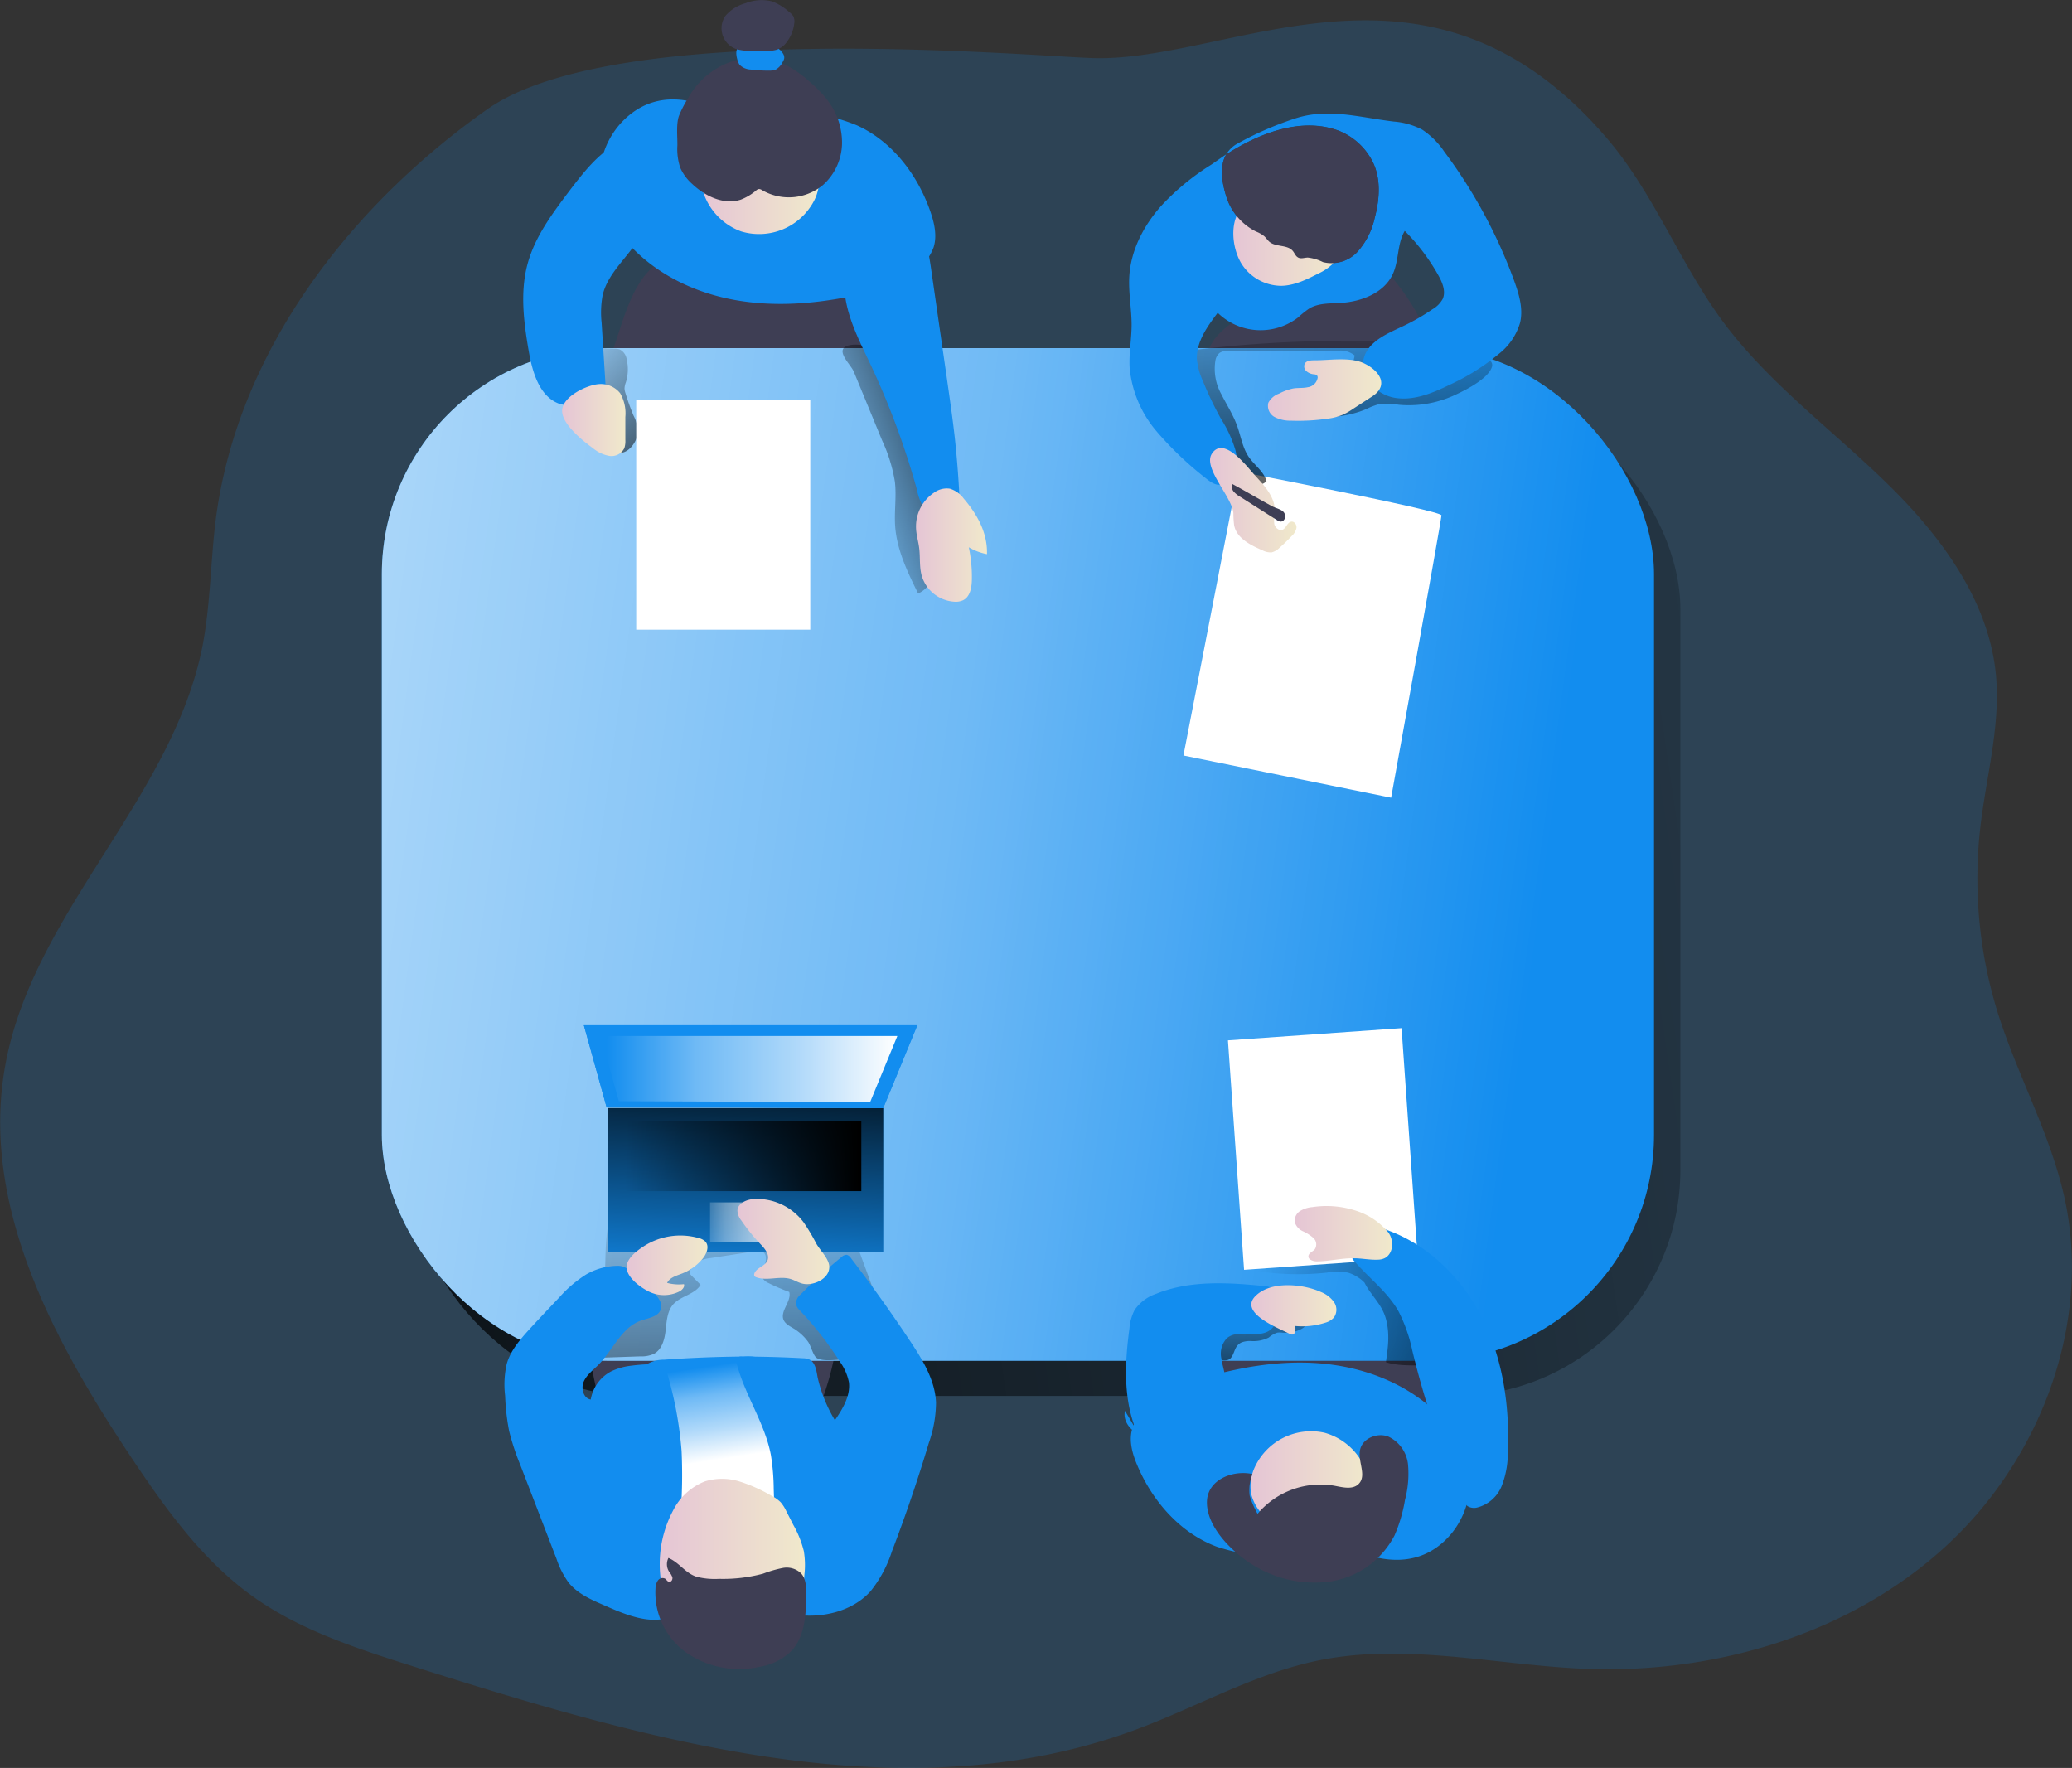 <svg id="Layer_1" data-name="Layer 1" xmlns="http://www.w3.org/2000/svg" xmlns:xlink="http://www.w3.org/1999/xlink" viewBox="0 0 398.56 340.04"><rect x="0" y="0" width="398.56" height="340.04" fill="#333333" stroke="none"/><defs><linearGradient id="linear-gradient" x1="442.36" y1="135.73" x2="-88.09" y2="213.44" gradientUnits="userSpaceOnUse"><stop offset="0" stop-opacity="0"/><stop offset="0.99"/></linearGradient><linearGradient id="linear-gradient-2" x1="303.69" y1="179.07" x2="-73.88" y2="127.54" gradientUnits="userSpaceOnUse"><stop offset="0.02" stop-color="#fff" stop-opacity="0"/><stop offset="0.32" stop-color="#fff" stop-opacity="0.39"/><stop offset="0.68" stop-color="#fff" stop-opacity="0.68"/><stop offset="1" stop-color="#fff"/></linearGradient><linearGradient id="linear-gradient-3" x1="280.38" y1="70.8" x2="276.81" y2="135.94" xlink:href="#linear-gradient"/><linearGradient id="linear-gradient-4" x1="266.08" y1="261.88" x2="263.83" y2="294.16" xlink:href="#linear-gradient"/><linearGradient id="linear-gradient-5" x1="267.51" y1="257.36" x2="337.34" y2="290.4" xlink:href="#linear-gradient"/><linearGradient id="linear-gradient-6" x1="164.84" y1="245.56" x2="164.99" y2="334.25" xlink:href="#linear-gradient"/><linearGradient id="linear-gradient-7" x1="183.18" y1="111.33" x2="220.72" y2="97.26" xlink:href="#linear-gradient"/><linearGradient id="linear-gradient-8" x1="132.49" y1="83.32" x2="164.02" y2="117.77" xlink:href="#linear-gradient"/><linearGradient id="linear-gradient-9" x1="142.24" y1="249.61" x2="144.78" y2="199.78" xlink:href="#linear-gradient"/><linearGradient id="linear-gradient-10" x1="133" y1="234.98" x2="153.35" y2="235.15" xlink:href="#linear-gradient-2"/><linearGradient id="linear-gradient-11" x1="115.55" y1="205.62" x2="172.61" y2="205.62" xlink:href="#linear-gradient-2"/><linearGradient id="linear-gradient-12" x1="158.27" y1="279.8" x2="161.09" y2="298.01" xlink:href="#linear-gradient-2"/><linearGradient id="linear-gradient-13" x1="158.21" y1="52.86" x2="181.19" y2="52.86" gradientUnits="userSpaceOnUse"><stop offset="0" stop-color="#e5c5d5"/><stop offset="0.42" stop-color="#ead4d1"/><stop offset="1" stop-color="#f0e9cb"/></linearGradient><linearGradient id="linear-gradient-14" x1="199.83" y1="121.98" x2="213.48" y2="121.98" xlink:href="#linear-gradient-13"/><linearGradient id="linear-gradient-15" x1="131.66" y1="97.94" x2="143.91" y2="97.94" xlink:href="#linear-gradient-13"/><linearGradient id="linear-gradient-16" x1="260.87" y1="63.28" x2="281.29" y2="63.28" xlink:href="#linear-gradient-13"/><linearGradient id="linear-gradient-17" x1="256.4" y1="113.37" x2="273.03" y2="113.37" xlink:href="#linear-gradient-13"/><linearGradient id="linear-gradient-18" x1="267.49" y1="92.19" x2="289.25" y2="92.19" xlink:href="#linear-gradient-13"/><linearGradient id="linear-gradient-19" x1="144.14" y1="260.51" x2="159.71" y2="260.51" xlink:href="#linear-gradient-13"/><linearGradient id="linear-gradient-20" x1="165.47" y1="255.94" x2="183.08" y2="255.94" xlink:href="#linear-gradient-13"/><linearGradient id="linear-gradient-21" x1="264.3" y1="269.04" x2="280.66" y2="269.04" xlink:href="#linear-gradient-13"/><linearGradient id="linear-gradient-22" x1="272.64" y1="254.44" x2="291.42" y2="254.44" xlink:href="#linear-gradient-13"/><linearGradient id="linear-gradient-23" x1="150.51" y1="318.02" x2="178.46" y2="318.02" xlink:href="#linear-gradient-13"/><linearGradient id="linear-gradient-24" x1="264.16" y1="301.8" x2="287.22" y2="301.8" xlink:href="#linear-gradient-13"/><linearGradient id="linear-gradient-25" x1="120.35" y1="222.35" x2="165.68" y2="222.35" xlink:href="#linear-gradient"/></defs><title>Team Meeting</title><path d="M117.35,38.17c-26.56,18.72-48.13,46.74-52.24,79-1,8.07-1,16.27-2.54,24.25-5.82,29.47-32.86,51.45-38,81-4.67,26.59,9.36,52.66,24.35,75.12,6.58,9.85,13.63,19.7,23.25,26.6,9.16,6.57,20.11,10.08,30.86,13.49,45.23,14.34,94.57,28.66,139.07,12.19,11.85-4.39,23-10.88,35.4-13.36,16.84-3.36,34.15,1,51.31,1.67,24.78.92,50.33-6.6,68.71-23.23S426,272.06,420.8,247.83c-2.71-12.54-9.19-23.94-13-36.21a87,87,0,0,1-3.26-35.28c1.13-9.86,3.95-19.66,3-29.52-1.41-14.13-10.43-26.35-20.55-36.31S365.29,92,356.47,80.88c-9.22-11.61-14.28-26.21-24-37.43C298.26,3.84,260.68,29,234.06,28.33,222,28,142.25,20.63,117.35,38.17Z" transform="translate(-23.62 -17.15)" fill="#128def" opacity="0.18" style="isolation:isolate"/><rect x="78.52" y="73.72" width="244.71" height="194.77" rx="43.47" fill="url(#linear-gradient)"/><path d="M138.84,287.25a3.4,3.4,0,0,0,.89,2.27,3.36,3.36,0,0,0,2,.54q17.31,1,34.65.35a6.06,6.06,0,0,0,3.66-1,5.78,5.78,0,0,0,1.54-2.53,54.91,54.91,0,0,0,2.66-9.5c.27-1.43.43-3.06-.48-4.19s-2.65-1.33-4.16-1.39q-17.16-.64-34.33-.47c-2.78,0-7.24.22-8,3.45S138.43,283.9,138.84,287.25Z" transform="translate(-23.62 -17.15)" fill="#3e3e54"/><path d="M258.74,285.72a12.28,12.28,0,0,0,5.65,1.81,165.81,165.81,0,0,0,34.06,1.21c1.35-.09,2.85-.28,3.69-1.34,1-1.28.52-3.15-.07-4.68-1.33-3.46-3.22-7.13-6.66-8.49a14.78,14.78,0,0,0-5.3-.71c-8-.1-17.18-1.73-25.09-.9C258.84,273.27,252.78,280.61,258.74,285.72Z" transform="translate(-23.62 -17.15)" fill="#3e3e54"/><path d="M257.4,88.22a2.89,2.89,0,0,0,2.09.53l16.69-.16c6.65-.07,13.36-.14,19.87-1.51,1.21-.25,2.59-.72,2.95-1.9a3.48,3.48,0,0,0-.28-2.19,41.3,41.3,0,0,0-7.34-12.47,3,3,0,0,0-2.92-1.31c-8.2,0-15.45,4.4-22.87,7.27C262.51,77.67,252.46,83.43,257.4,88.22Z" transform="translate(-23.62 -17.15)" fill="#3e3e54"/><path d="M140.1,88a2.59,2.59,0,0,0,0,1.84c.42.79,1.48,1,2.37,1q23.15,1.5,46.35.93a5,5,0,0,0,2.74-.6c1.2-.8,1.48-2.42,1.55-3.86a31.23,31.23,0,0,0-3-15,8.82,8.82,0,0,0-2.33-3.27c-1.71-1.35-4.05-1.48-6.23-1.56l-17.35-.58c-3.42-.12-8.29-1.25-11.66-.23C144.48,69.16,143.25,81.65,140.1,88Z" transform="translate(-23.62 -17.15)" fill="#3e3e54"/><path d="M143.15,40.72A15.75,15.75,0,0,0,139.3,54.6,20.31,20.31,0,0,0,143.61,63c5,6.08,12.3,9.94,20,11.58s15.67,1.16,23.37-.37c4.3-.86,8.63-2.09,12.23-4.6a9.78,9.78,0,0,0,4-4.91c.69-2.22.14-4.64-.62-6.84-2.45-7.09-7.36-13.57-14.2-16.63a37.52,37.52,0,0,0-10.67-2.59c-6.55-.84-13.88,0-20.21-1.72C152.14,35.43,147.16,36.46,143.15,40.72Z" transform="translate(-23.62 -17.15)" fill="#128def"/><rect x="73.45" y="66.96" width="244.71" height="194.77" rx="43.47" fill="#128def"/><rect x="73.45" y="66.96" width="244.71" height="194.77" rx="43.47" fill="url(#linear-gradient-2)"/><path d="M261.87,107.84l-10.61,54.62,39.95,8.12s9.68-53.38,9.68-54.31S261.87,107.84,261.87,107.84Z" transform="translate(-23.62 -17.15)" fill="#fff"/><path d="M292.68,95a12.53,12.53,0,0,0-3.91-.08,13.1,13.1,0,0,0-2.32.9c-4.21,1.82-9,1.78-13.54,1.7.33-1.45,1.78-2.31,3.08-3,3.67-2,7.57-4.81,8.2-9a4.21,4.21,0,0,0-3.23-.9H260.05a3,3,0,0,0-1.83.4,2.42,2.42,0,0,0-.8,1.43A10,10,0,0,0,258.57,93c1,2,2.24,3.9,3,6s1.05,4.26,2.27,6.05c1.1,1.6,2.91,2.79,3.4,4.66-1.4,1.36-3.74.53-5.38-.52a30.29,30.29,0,0,1-13.53-21.76,2.34,2.34,0,0,1,.53-2.17,2.44,2.44,0,0,1,1.16-.37,240.08,240.08,0,0,1,30.07-2.17,115.71,115.71,0,0,1,22.39,1.59c2,.38,9,1,8.1,3.48-.8,2.33-5.45,4.61-7.51,5.52A20.93,20.93,0,0,1,292.68,95Z" transform="translate(-23.62 -17.15)" fill="url(#linear-gradient-3)"/><path d="M262.41,275.36a4.58,4.58,0,0,1,1.84-.28,6.51,6.51,0,0,0,3.42-.67,5,5,0,0,1,1.62-.94,3.43,3.43,0,0,1,1,0,6.46,6.46,0,0,0,3.64-.7c.53-.27,1.08-.74,1-1.33a1.32,1.32,0,0,0-.3-.67c-.94-1.22-2.71-1.36-4.25-1.39l-5.78-.13a13.23,13.23,0,0,0-4.48.4,6.71,6.71,0,0,0-4.49,7.73,1.18,1.18,0,0,0,.3.66,1.21,1.21,0,0,0,.64.26c1,.21,3,1,3.8.05S261.05,276,262.41,275.36Z" transform="translate(-23.62 -17.15)" fill="url(#linear-gradient-4)"/><path d="M286.09,263.85a7.49,7.49,0,0,0-3.18-1.93,11.36,11.36,0,0,0-4.07,0,52.08,52.08,0,0,1-15.51-.65,1.57,1.57,0,0,1-1-.45,1.54,1.54,0,0,1-.18-1.08c.27-3.15,1.39-6.79,4.4-7.77a8.81,8.81,0,0,1,2.71-.29c5.87,0,12.05.49,17,3.7,4.43,2.89,7.26,7.6,9.95,12.15,2.22,3.76,4.53,7.91,3.9,12.24-3-.15-7.06.33-9.9-.62.4-2.87.78-5.43,0-8.32S287.34,266.35,286.09,263.85Z" transform="translate(-23.62 -17.15)" fill="url(#linear-gradient-5)"/><path d="M176.35,272.71c-.75-.45-1.63-.87-2-1.68-.73-1.74,1.56-3.56,1.09-5.39a38.67,38.67,0,0,1-4-1.72,2.5,2.5,0,0,1-.93-.67c-.58-.76-.17-1.82.17-2.71s.49-2.1-.32-2.6a2.25,2.25,0,0,0-1.52-.12l-8.45,1.29a7.42,7.42,0,0,0-2.7.77,2.55,2.55,0,0,0-1.36,2.3l2.05,2.09c-1.11,1.87-3.81,2.12-5.26,3.75-1.16,1.32-1.26,3.23-1.46,5s-.71,3.71-2.27,4.53a5.8,5.8,0,0,1-2.62.48l-8.54.29a3.08,3.08,0,0,1-1.92-.37c-1.14-.83-.59-2.63.08-3.88a34.33,34.33,0,0,0,2.47-5.11c2.15-6.19.2-13.31,2.66-19.38a6.28,6.28,0,0,1,1.82-2.67,8,8,0,0,1,4.55-1.2q10.2-.58,20.42-.89a55.56,55.56,0,0,1,9,.24c3.13.42,6.43,1.53,8.17,4.16a13.4,13.4,0,0,1,1.34,2.93l2.94,8,3.17,8.67c.87,2.36,1.69,5.14.32,7.25-1.23,1.9-3.77,2.43-6,2.45-1.76,0-5.56.72-6.65-.28-.62-.58-1-2.24-1.53-3A9.66,9.66,0,0,0,176.35,272.71Z" transform="translate(-23.62 -17.15)" fill="url(#linear-gradient-6)"/><path d="M187.85,88.63l5.46,13.26a30.3,30.3,0,0,1,2.45,7.94c.33,2.84-.15,5.71.05,8.55.33,4.57,2.39,8.81,4.41,12.92,2.51-1.08,3.46-4.12,3.82-6.83.83-6.28.07-12.66-.87-18.92A43.7,43.7,0,0,0,200.27,94,39.44,39.44,0,0,0,197,88.37a11.23,11.23,0,0,0-3.4-3.65c-1.57-.91-5.43-1.73-7.17-1C184.34,84.7,187.28,87.26,187.85,88.63Z" transform="translate(-23.62 -17.15)" fill="url(#linear-gradient-7)"/><path d="M146.31,100.28a7.1,7.1,0,0,0-.81-3.16,44.12,44.12,0,0,1-1.59-4.43,3,3,0,0,1-.16-.83,3.67,3.67,0,0,1,.26-1.17,8.43,8.43,0,0,0,.16-4.4,2.52,2.52,0,0,0-1.3-1.91,2.88,2.88,0,0,0-1-.15l-4.07-.13a.82.82,0,0,0-.54.12.75.75,0,0,0-.19.54,49.45,49.45,0,0,0,.25,10c.39,3,2,5.7,3.67,8.25C142.91,106,146.11,103,146.31,100.28Z" transform="translate(-23.62 -17.15)" fill="url(#linear-gradient-8)"/><rect x="116.89" y="213.12" width="53.01" height="27.65" fill="#128def"/><rect x="116.89" y="213.12" width="53.01" height="27.65" fill="url(#linear-gradient-9)"/><rect x="136.58" y="231.26" width="12.58" height="7.6" fill="url(#linear-gradient-10)"/><polygon points="169.9 213.12 116.66 212.88 112.31 197.2 176.45 197.2 169.9 213.12" fill="#128def"/><polygon points="169.9 213.12 116.66 212.88 112.31 197.2 176.45 197.2 169.9 213.12" fill="#128def"/><polygon points="167.37 211.99 119.03 211.8 115.55 199.26 172.61 199.26 167.37 211.99" fill="url(#linear-gradient-11)"/><path d="M316,79.28a11.88,11.88,0,0,1-4,5.88,42.42,42.42,0,0,1-9.54,6c-3.28,1.6-6.86,3.09-10.45,2.52s-7-4-6.07-7.58c.82-3.23,4.42-4.74,7.44-6.16a40.88,40.88,0,0,0,5.75-3.29,5.21,5.21,0,0,0,2-2c.65-1.47-.06-3.17-.85-4.57a38.79,38.79,0,0,0-6.45-8.52c-1.47,2.47-1.09,5.66-2.29,8.28-1.67,3.65-6,5.32-10,5.57-2.08.13-4.29,0-6.08,1.08a18.62,18.62,0,0,0-2.15,1.72,11.83,11.83,0,0,1-15.46-.9c-2,2.64-4.12,5.59-4,8.91A13.31,13.31,0,0,0,255,90.42a66.57,66.57,0,0,0,3.51,7.33,23.34,23.34,0,0,1,2.72,5.87,6.37,6.37,0,0,1-1.39,6,2.7,2.7,0,0,1-1.32.75c-1.09.2-2.11-.56-3-1.27A65.44,65.44,0,0,1,246,100a22,22,0,0,1-5.08-12c-.18-2.78.36-5.56.37-8.34,0-3.14-.63-6.27-.44-9.4.3-5,2.78-9.74,6.12-13.5a47,47,0,0,1,9.63-7.93c.39-.25,1.41-1,2.89-2-1.24,2.11-.94,5-.06,7.88a11.29,11.29,0,0,0,5.77,6.94,5.94,5.94,0,0,1,1.59.9c.36.32.62.76,1,1.08,1.25,1,3.42.5,4.48,1.74.37.42.56,1,1.06,1.29s1.23,0,1.85,0a8.63,8.63,0,0,1,2.91.87,6.79,6.79,0,0,0,6.67-2,14.29,14.29,0,0,0,3.28-6.47c1-3.74,1.28-7.93-.64-11.29a12.45,12.45,0,0,0-6.27-5.49c-8.18-3.06-17.08,1.63-21.63,4.55a5.65,5.65,0,0,1,1.91-1.92,62.68,62.68,0,0,1,11-4.86c6.51-2.25,12.47-.34,19.31.48a14.08,14.08,0,0,1,5.49,1.57,15.34,15.34,0,0,1,4.23,4.23,97.17,97.17,0,0,1,13.43,24.8C315.82,73.76,316.67,76.58,316,79.28Z" transform="translate(-23.62 -17.15)" fill="#128def"/><path d="M149.66,321c4.1,1.84,8.79,1.61,13.28,1.29,4.25-.3,8.73-.74,12.21-3.21,5.16-3.66,6.62-10.74,6.21-17a38.84,38.84,0,0,0-7.53-20.77,8.47,8.47,0,0,0-2.68-2.55,9.37,9.37,0,0,0-4.44-.7q-7.69.06-15.37.61a6.32,6.32,0,0,0-3.21.83,5.8,5.8,0,0,0-1.87,2.83,30.2,30.2,0,0,0-2,11.55c.14,5.69,1.52,11-.25,16.52C142.59,314.84,145.4,319.08,149.66,321Z" transform="translate(-23.62 -17.15)" fill="#128def"/><path d="M149.66,321c4.1,1.84,8.79,1.61,13.28,1.29,4.25-.3,8.73-.74,12.21-3.21,5.16-3.66,6.62-10.74,6.21-17a38.84,38.84,0,0,0-7.53-20.77,8.47,8.47,0,0,0-2.68-2.55,9.37,9.37,0,0,0-4.44-.7q-7.69.06-15.37.61a6.32,6.32,0,0,0-3.21.83,5.8,5.8,0,0,0-1.87,2.83,30.2,30.2,0,0,0-2,11.55c.14,5.69,1.52,11-.25,16.52C142.59,314.84,145.4,319.08,149.66,321Z" transform="translate(-23.62 -17.15)" fill="url(#linear-gradient-12)"/><path d="M166.22,61.67a11.94,11.94,0,0,0,13.94-5.81,8.75,8.75,0,0,0,1-4.88,8.68,8.68,0,0,0-5.74-6.77,14.27,14.27,0,0,0-9.17.15c-2.15.69-5.58,1.83-7.2,3.47-1.18,1.2-.84,3.24-.54,4.8A12,12,0,0,0,166.22,61.67Z" transform="translate(-23.62 -17.15)" fill="url(#linear-gradient-13)"/><path d="M153.92,45.1a11.38,11.38,0,0,0,.55,4.31,9.14,9.14,0,0,0,2.32,3.14c2.49,2.35,6.07,4.07,9.32,3a10.23,10.23,0,0,0,2.94-1.75,1,1,0,0,1,.56-.29,1.08,1.08,0,0,1,.61.22,10.27,10.27,0,0,0,11.71-1,11,11,0,0,0,3.66-7.94,13.32,13.32,0,0,0-2.81-8.37A24.22,24.22,0,0,0,179.51,33a22.16,22.16,0,0,0-4.41-3.18,14.19,14.19,0,0,0-12.3-.21A15.29,15.29,0,0,0,156,36a21.34,21.34,0,0,0-1.8,3.49C153.67,41.13,153.94,43.35,153.92,45.1Z" transform="translate(-23.62 -17.15)" fill="#3e3e54"/><path d="M165.92,29.65a3.24,3.24,0,0,0,2.12.88,25.9,25.9,0,0,0,3.63.2,3.19,3.19,0,0,0,1.15-.18,3.34,3.34,0,0,0,1.36-1.49,1.86,1.86,0,0,0,.29-.7,1.38,1.38,0,0,0-.13-.72,3.27,3.27,0,0,0-2.46-1.72,10.1,10.1,0,0,0-3.1.11c-.83.11-2.76-.21-3.3.45S165.48,29.12,165.92,29.65Z" transform="translate(-23.62 -17.15)" fill="#128def"/><path d="M165.37,26.63a10.68,10.68,0,0,0,3.19.3h2.58a6,6,0,0,0,1.9-.22,4.15,4.15,0,0,0,2-1.58,7.26,7.26,0,0,0,1.36-3.48,2.4,2.4,0,0,0-.16-1.33,2.72,2.72,0,0,0-.75-.8,10.56,10.56,0,0,0-3.38-2.11,8.34,8.34,0,0,0-5.07.36,7.62,7.62,0,0,0-3.93,2.5A4.23,4.23,0,0,0,165.37,26.63Z" transform="translate(-23.62 -17.15)" fill="#3e3e54"/><path d="M144.63,65.7c-2,2.55-4.33,5-5.08,8.19a18.28,18.28,0,0,0-.2,5.38l.76,12.12a3.94,3.94,0,0,1-.32,2.31c-.63,1-2,1.26-3.2,1.38a12,12,0,0,1-5.44-.29c-3.72-1.39-5.06-5.88-5.77-9.79-1-5.74-1.81-11.73-.21-17.34,1.46-5.16,4.78-9.56,8-13.83,2.63-3.44,5.37-7,9.15-9.1a4.1,4.1,0,0,1,1.84-.61,3.67,3.67,0,0,1,1.94.7C154.91,50.39,149.43,59.57,144.63,65.7Z" transform="translate(-23.62 -17.15)" fill="#128def"/><path d="M202.8,69.4l2.92,20.27c.57,4,1.14,7.89,1.58,11.85q.58,5.42.86,10.86c.08,1.56.05,3.34-1.12,4.37-1.36,1.19-3.62.64-4.86-.67a11.1,11.1,0,0,1-2.22-4.89A152.59,152.59,0,0,0,191,87.11c-1.76-3.74-3.69-7.46-4.55-11.5-1.39-6.46.75-12.89,6.9-16C200.71,56,202,63.68,202.8,69.4Z" transform="translate(-23.62 -17.15)" fill="#128def"/><path d="M209,113.05a5.17,5.17,0,0,0-2.67-1.91,4.15,4.15,0,0,0-3.05.77,7.81,7.81,0,0,0-3.46,6.59c0,1.4.46,2.76.62,4.15.21,1.77,0,3.59.5,5.31a7,7,0,0,0,6.28,4.92,3.37,3.37,0,0,0,1.69-.3c1.31-.68,1.62-2.39,1.65-3.87a27.24,27.24,0,0,0-.59-6.3,10.77,10.77,0,0,0,3.5,1.32C213.59,119.63,211.61,116.1,209,113.05Z" transform="translate(-23.62 -17.15)" fill="url(#linear-gradient-14)"/><path d="M137.69,103.36a6.67,6.67,0,0,0,3.12,1.47,2.75,2.75,0,0,0,2.9-1.47,4.27,4.27,0,0,0,.2-1.59l0-4.43a7.72,7.72,0,0,0-1-4.56,4.75,4.75,0,0,0-4-1.76c-2.31.12-7,2.34-7.16,5S135.81,102,137.69,103.36Z" transform="translate(-23.62 -17.15)" fill="url(#linear-gradient-15)"/><path d="M270.12,72.12c2.52-.06,4.87-1.22,7.11-2.37A9.67,9.67,0,0,0,279.87,68a5.81,5.81,0,0,0,1.31-5,9.4,9.4,0,0,0-2.57-4.67,12,12,0,0,0-14.89-2.22c-4,2.28-3.32,9.07-.93,12.29A9.11,9.11,0,0,0,270.12,72.12Z" transform="translate(-23.62 -17.15)" fill="url(#linear-gradient-16)"/><path d="M288.05,59.09a14.29,14.29,0,0,1-3.28,6.47,6.79,6.79,0,0,1-6.67,2,8.63,8.63,0,0,0-2.91-.87c-.62,0-1.3.29-1.85,0s-.69-.87-1.06-1.29c-1.06-1.24-3.23-.69-4.48-1.74-.37-.32-.63-.76-1-1.08a5.94,5.94,0,0,0-1.59-.9,11.29,11.29,0,0,1-5.77-6.94c-.88-2.92-1.18-5.77.06-7.88,4.55-2.92,13.45-7.61,21.63-4.55a12.45,12.45,0,0,1,6.27,5.49C289.33,51.16,289.05,55.35,288.05,59.09Z" transform="translate(-23.62 -17.15)" fill="#3e3e54"/><path d="M265.16,108.74c1.86,2,3.85,4.25,3.67,6.94a8.39,8.39,0,0,0-.1,2.23c.16.73.92,1.41,1.61,1.12s.89-1.42,1.66-1.54c.61-.1,1.09.61,1,1.22a2.88,2.88,0,0,1-.93,1.55c-.74.78-1.51,1.53-2.32,2.24a3.23,3.23,0,0,1-1.52.89,3.29,3.29,0,0,1-1.77-.4c-2.33-1-5-2.35-5.45-4.84a19,19,0,0,1-.14-2.27c-.22-3.11-5.82-8.63-4.19-11.38C259,100.66,263.82,107.34,265.16,108.74Z" transform="translate(-23.62 -17.15)" fill="url(#linear-gradient-17)"/><path d="M260.59,110.2a1.69,1.69,0,0,0,.36,1.53,5,5,0,0,0,1.28,1l7.17,4.55c1.06.68,1.8-.6,1.23-1.51-.41-.65-1.61-.87-2.25-1.22C265.77,113.14,263.22,111.61,260.59,110.2Z" transform="translate(-23.62 -17.15)" fill="#3e3e54"/><path d="M276.4,86.45c-.66,0-1.45.06-1.79.63a1.23,1.23,0,0,0,.28,1.44,2.52,2.52,0,0,0,1.42.62c.26,0,.56.08.7.3a.75.75,0,0,1,.07.36,2.2,2.2,0,0,1-1.87,1.82c-.91.21-1.87.1-2.79.24a10.26,10.26,0,0,0-2.77,1,3.72,3.72,0,0,0-2.06,1.76,2.44,2.44,0,0,0,1.19,2.73,6.49,6.49,0,0,0,3.11.71,39.59,39.59,0,0,0,7-.37,11,11,0,0,0,2.95-.74,12.4,12.4,0,0,0,2-1.13l3.72-2.42c3.46-2.25,1.23-5.18-1.86-6.5C283,85.8,279.2,86.47,276.4,86.45Z" transform="translate(-23.62 -17.15)" fill="url(#linear-gradient-18)"/><rect x="122.38" y="76.87" width="33.48" height="44.24" fill="#fff"/><rect x="261.35" y="216" width="33.48" height="44.24" transform="translate(548.55 439.03) rotate(175.98)" fill="#fff"/><path d="M139.33,325.68c-2.33-1-4.72-2.15-6.32-4.12a16.8,16.8,0,0,1-2.34-4.58l-7-18.15a46.33,46.33,0,0,1-2.12-6.45,44.24,44.24,0,0,1-.77-6.8,17.76,17.76,0,0,1,.32-6.13c.71-2.46,2.42-4.48,4.12-6.38,2-2.18,4-4.3,6-6.4a23.89,23.89,0,0,1,5.17-4.41,12.37,12.37,0,0,1,5.78-1.64,3.69,3.69,0,0,1,1.37.16,4.26,4.26,0,0,1,1.14.73,61.59,61.59,0,0,1,4.7,4.29c.83.84,1.7,1.95,1.38,3.09-.41,1.51-2.38,1.75-3.85,2.26-3.77,1.32-5.38,5.68-8.2,8.52-1,1-2.22,1.89-2.8,3.2s-.07,3.23,1.34,3.46a7.57,7.57,0,0,1,3.92-5.41,12.06,12.06,0,0,1,4-1.11,32.31,32.31,0,0,1,5.2-.27,1.56,1.56,0,0,1,.88.21,1.59,1.59,0,0,1,.53.94,72.64,72.64,0,0,1,2.95,15.58,100.57,100.57,0,0,1-.12,11.25L154,319.57c-.13,2.81.7,8.44-3,9C147.16,329.22,142.75,327.18,139.33,325.68Z" transform="translate(-23.62 -17.15)" fill="#128def"/><path d="M172.45,303.54a43,43,0,0,0-.54-6.51c-1.15-6.16-5-11.52-6.57-17.58a1.17,1.17,0,0,1,.11-1.15,1.18,1.18,0,0,1,.85-.23q5.89,0,11.79.32a3.33,3.33,0,0,1,1.09.19c1.26.5,1.48,2.13,1.71,3.47a28,28,0,0,0,3.33,8.26c1.49-2.19,3-4.65,2.7-7.27a10.16,10.16,0,0,0-1.75-4,64.85,64.85,0,0,0-7.66-9.81,2.45,2.45,0,0,1-.8-1.31,2.42,2.42,0,0,1,.93-1.81,93.55,93.55,0,0,1,7.85-7.18,1.4,1.4,0,0,1,1-.43,1.36,1.36,0,0,1,.81.63q6,7.83,11.47,16.08c2.37,3.57,4.72,7.42,4.9,11.69a23.82,23.82,0,0,1-1.38,7.77q-3.16,10.56-7.1,20.85a24.14,24.14,0,0,1-4.08,7.64c-3.5,3.93-9.3,5.26-14.37,4.56-5.57-.76-3.79-8.68-3.92-12.85Z" transform="translate(-23.62 -17.15)" fill="#128def"/><path d="M158.07,255.29a2.64,2.64,0,0,1,1.25.68c.79.89.24,2.32-.52,3.24a9.7,9.7,0,0,1-3.94,2.87c-1.1.43-2.4.76-2.92,1.82a8.85,8.85,0,0,0,3.24.24c.19.54-.31,1.08-.81,1.37a6.59,6.59,0,0,1-6.34-.16c-1.43-.77-3.6-2.43-3.86-4.16s1.7-3.27,3-4.15A13,13,0,0,1,158.07,255.29Z" transform="translate(-23.62 -17.15)" fill="url(#linear-gradient-19)"/><path d="M178.18,252.22a11.26,11.26,0,0,0-9.42-4.47c-1.46.07-3.22.78-3.29,2.24a3.3,3.3,0,0,0,.77,1.93,36.14,36.14,0,0,0,3.71,4.57c.82.86,1.77,2,1.29,3.12s-2.19,1.37-2.53,2.54a.56.56,0,0,0,0,.36.63.63,0,0,0,.42.32c2.11.74,4.51-.33,6.64.34.67.21,1.28.59,2,.81,2.33.75,6.25-1.2,5.19-4.05-.49-1.3-1.69-2.45-2.37-3.68A35.9,35.9,0,0,0,178.18,252.22Z" transform="translate(-23.62 -17.15)" fill="url(#linear-gradient-20)"/><path d="M242,291.85c-2.32-6-2-12.76-1.13-19.16a9.29,9.29,0,0,1,1-3.59A8.23,8.23,0,0,1,246,266c6.54-2.65,13.88-2.19,20.9-1.48a2.2,2.2,0,0,1,1.18.35,2.23,2.23,0,0,1,.62,1.16c.72,2.43,1.21,5.57-.86,7-2.36,1.67-6.21-.4-8.3,1.59a4.31,4.31,0,0,0-1,3.72c.18,1.31.65,2.58.77,3.9a9.13,9.13,0,0,1-3.35,7.46,16.94,16.94,0,0,1-7.67,3.44,9.58,9.58,0,0,1-5.59-.16c-1.75-.73-3.13-2.64-2.68-4.48" transform="translate(-23.62 -17.15)" fill="#128def"/><path d="M277.71,265.65a5.63,5.63,0,0,1,2.49,1.91,2.58,2.58,0,0,1,0,3,3.41,3.41,0,0,1-1.67,1,14.55,14.55,0,0,1-5.79.63c.15.65.09,1.62-.58,1.65a1.19,1.19,0,0,1-.55-.18c-2-1.05-10.19-4.12-6.21-7.5C268.42,263.5,274.39,264.14,277.71,265.65Z" transform="translate(-23.62 -17.15)" fill="url(#linear-gradient-21)"/><path d="M295.26,276.8a30,30,0,0,0-2.64-7.46c-2.07-3.66-5.55-6.27-8.32-9.44a2.36,2.36,0,0,1-.79-1.92,2.51,2.51,0,0,1,.62-1l2.2-2.53a3.17,3.17,0,0,1,1.72-1.25,3,3,0,0,1,1.41.2c8.46,2.69,15.32,9.39,19.31,17.32s5.27,17,4.89,25.9a17.35,17.35,0,0,1-1.19,6.36,6.94,6.94,0,0,1-4.7,4.12,2.4,2.4,0,0,1-1.86-.27,3.09,3.09,0,0,1-.88-1.27A164.63,164.63,0,0,1,295.26,276.8Z" transform="translate(-23.62 -17.15)" fill="#128def"/><path d="M302.9,312a15.72,15.72,0,0,0,2.87-14.11,20.33,20.33,0,0,0-4.88-8.07c-5.38-5.71-13-9.05-20.75-10.15s-15.71-.06-23.28,2c-4.24,1.15-8.47,2.68-11.89,5.44a9.83,9.83,0,0,0-3.65,5.18c-.53,2.27.18,4.64,1.1,6.78,2.94,6.9,8.29,13,15.33,15.59a37.72,37.72,0,0,0,10.83,1.84c6.59.38,13.84-1,20.27.3C294.3,317.9,299.2,316.52,302.9,312Z" transform="translate(-23.62 -17.15)" fill="#128def"/><path d="M285,250.2a18.22,18.22,0,0,0-8.94-.88,5.38,5.38,0,0,0-2.38.76,2.23,2.23,0,0,0-1,2.15,2.84,2.84,0,0,0,1.55,1.73,8.17,8.17,0,0,1,2,1.27,1.7,1.7,0,0,1,.32,2.17c-.39.49-1.2.72-1.25,1.36s.88,1,1.58,1c2.4,0,4.76-.64,7.16-.6,1.55,0,3.1.35,4.66.27a3,3,0,0,0,1.35-.33c1.73-1,1.66-3.6.59-4.94A13.28,13.28,0,0,0,285,250.2Z" transform="translate(-23.62 -17.15)" fill="url(#linear-gradient-22)"/><path d="M153.09,307.68a11.56,11.56,0,0,1,6.14-5.61,11.31,11.31,0,0,1,6.57,0,29.71,29.71,0,0,1,6.08,2.69,7.27,7.27,0,0,1,1.91,1.33,7.55,7.55,0,0,1,1.09,1.73l1.36,2.66a19.72,19.72,0,0,1,2,5,16.2,16.2,0,0,1,.11,4.56,23.35,23.35,0,0,1-1.78,7.76,11.26,11.26,0,0,1-5.39,5.68,14.55,14.55,0,0,1-7.5.76,17.19,17.19,0,0,1-4.92-1.13,13.19,13.19,0,0,1-6.83-7.42A21.88,21.88,0,0,1,153.09,307.68Z" transform="translate(-23.62 -17.15)" fill="url(#linear-gradient-23)"/><path d="M152.2,316.8a2.66,2.66,0,0,0,.12,2.63,3.86,3.86,0,0,1,.63,1.07c.1.4-.16.93-.58.89s-.52-.41-.8-.6a1.09,1.09,0,0,0-1.39.33,2.71,2.71,0,0,0-.47,1.48,14.21,14.21,0,0,0,6.11,12.54,18,18,0,0,0,14,2.58,11.38,11.38,0,0,0,5.93-2.93c2.75-2.84,2.94-7.22,2.94-11.17,0-1.37-.05-2.87-1-3.88a4,4,0,0,0-3.57-1,23.12,23.12,0,0,0-3.71,1.08,29.69,29.69,0,0,1-8.46,1,14.29,14.29,0,0,1-4.33-.4C155.42,319.71,154.3,317.69,152.2,316.8Z" transform="translate(-23.62 -17.15)" fill="#3e3e54"/><path d="M278.42,292.72a11.94,11.94,0,0,0-13.5,6.76,8.76,8.76,0,0,0-.64,4.94,8.66,8.66,0,0,0,6.2,6.35,14.17,14.17,0,0,0,9.13-.79c2.1-.84,5.44-2.21,6.94-4,1.1-1.29.61-3.29.2-4.83A12,12,0,0,0,278.42,292.72Z" transform="translate(-23.62 -17.15)" fill="url(#linear-gradient-24)"/><path d="M264.22,317.88a22.37,22.37,0,0,0,15.2,3.46,16.76,16.76,0,0,0,12.46-8.9,29.07,29.07,0,0,0,2-6.81,19.7,19.7,0,0,0,.58-6.82,6.68,6.68,0,0,0-3.78-5.35c-2.14-.83-5,.33-5.45,2.58s1.32,4.89-.24,6.5c-1.12,1.16-3,.7-4.59.39a15.81,15.81,0,0,0-14.88,5.38,17,17,0,0,1-1.52-3.5,8.72,8.72,0,0,1,.52-4.15c-3.76-.83-8.77,1.1-8.74,5.49C255.79,310.86,260.54,315.55,264.22,317.88Z" transform="translate(-23.62 -17.15)" fill="#3e3e54"/><rect x="120.35" y="215.59" width="45.33" height="13.51" fill="url(#linear-gradient-25)"/></svg>